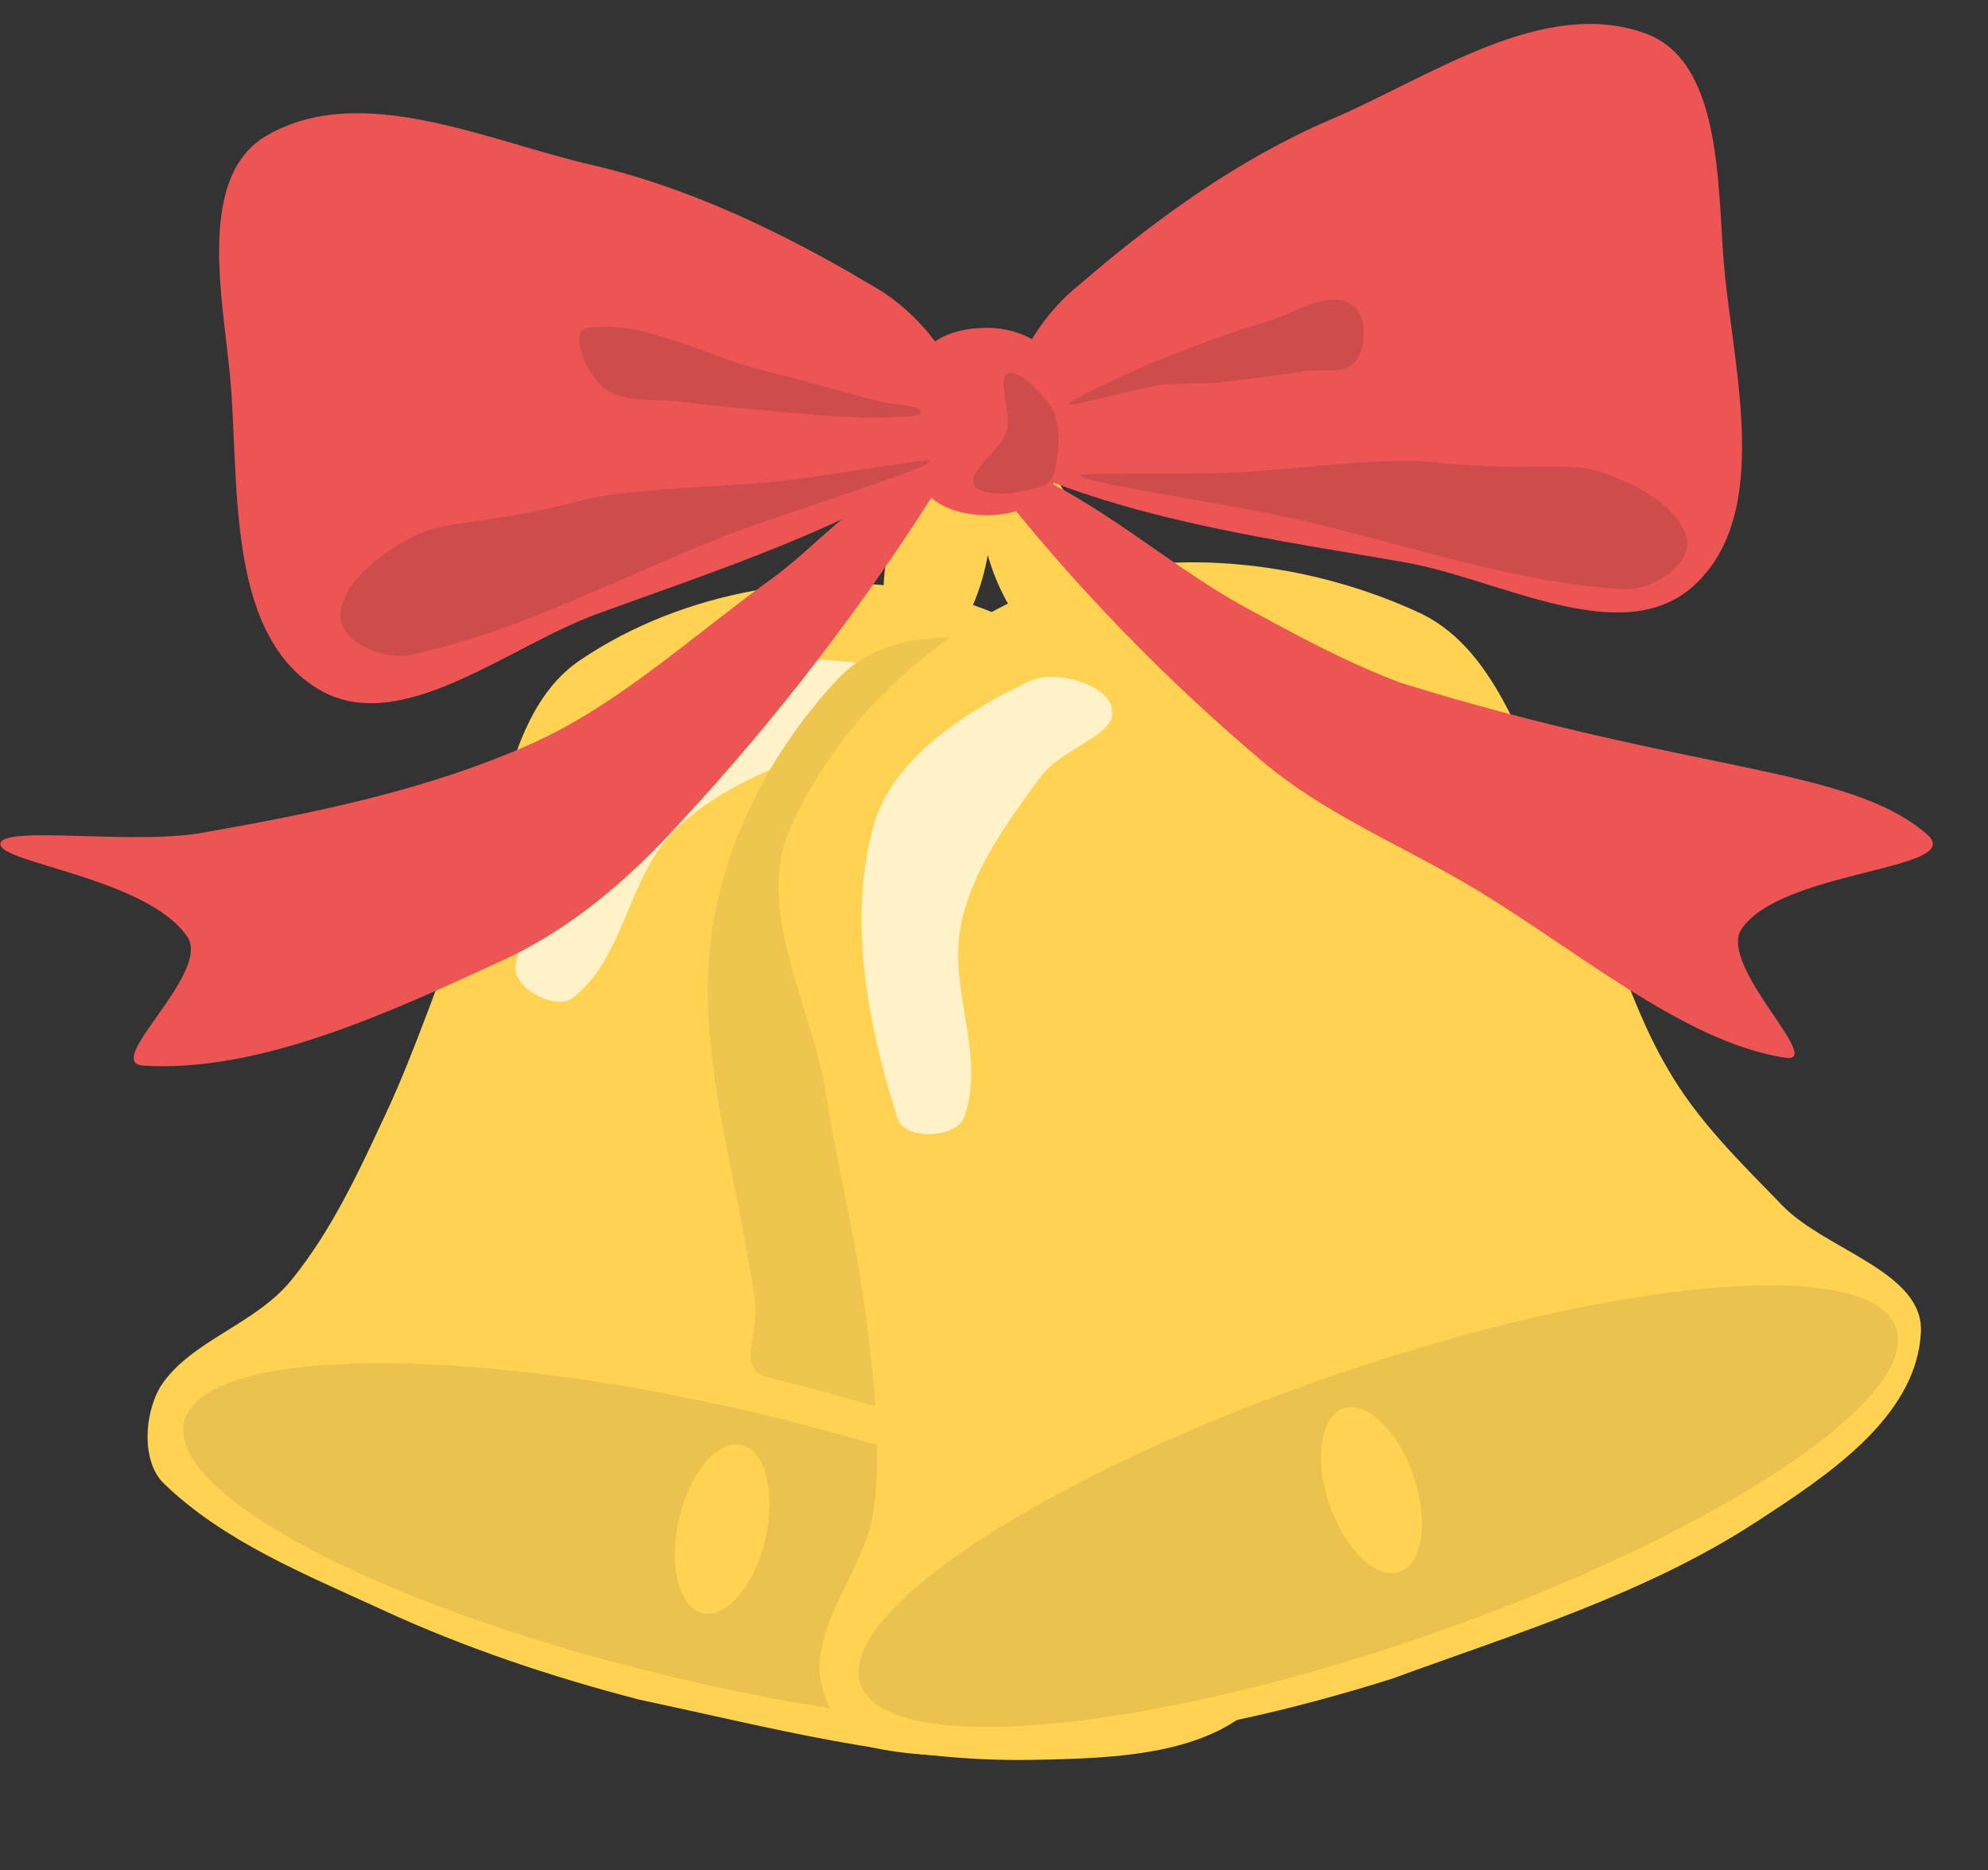 <svg version="1.1" width="101" height="95" xmlns="http://www.w3.org/2000/svg" xmlns:xlink="http://www.w3.org/1999/xlink">
  <rect width="100%" height="100%" fill="#333333" stroke="none"/>
  <!-- Exported by Scratch - http://scratch.mit.edu/ -->
  <g id="ID0.25774545641615987">
    <path id="ID0.8359734453260899" fill="#FFD351" stroke="none" stroke-linecap="round" d="M 244 126.500 C 256.408 126.689 269.027 133.011 277.750 141.500 C 283.830 147.722 282.855 158.026 284.250 166.500 C 285.707 175.357 284.540 184.460 286.250 193 C 287.400 199.098 290.184 204.512 292.750 210 C 295.471 215.823 304.426 221.184 301.750 227 C 298.426 234.798 288.037 237.423 279.750 239.500 C 266.794 242.745 253.102 242.240 239.750 242.500 C 230.504 242.256 221.267 241.375 212.250 239.500 C 203.872 237.766 195.052 236.402 187.750 232 C 185.136 230.396 184.222 225.733 185.250 222.500 C 187.161 217.282 193.156 214.297 195.750 209 C 198.576 203.230 199.918 196.792 201.250 190.500 C 202.794 183.324 203.401 175.511 204.750 168 C 206.376 158.987 203.855 147.676 210.250 141 C 218.588 132.093 231.756 126.315 244 126.500 Z " transform="matrix(0.488, 0.113, -0.113, 0.488, -57.1, -59.1)"/>
    <path id="ID0.908154658973217" fill="#FFD351" stroke="none" d="M 243 112 C 244.379 112 245.629 113.205 246.535 115.151 C 247.440 117.097 248 119.784 248 122.750 C 248 125.716 247.440 128.403 246.535 130.349 C 245.629 132.295 244.379 133.500 243 133.500 C 241.621 133.500 240.371 132.295 239.465 130.349 C 238.560 128.403 238 125.716 238 122.750 C 238 119.784 238.560 117.097 239.465 115.151 C 240.371 113.205 241.621 112 243 112 Z " transform="matrix(0.488, 0.113, -0.113, 0.488, -57.1, -59.1)"/>
    <path id="ID0.7001172280870378" fill="#EAC24D" stroke="none" d="M 247 228 C 262.312 228 276.187 229.569 286.234 232.103 C 296.281 234.638 302.500 238.138 302.500 242 C 302.500 245.862 296.281 249.362 286.234 251.897 C 276.187 254.431 262.312 256 247 256 C 231.688 256 217.813 254.431 207.766 251.897 C 197.719 249.362 191.500 245.862 191.500 242 C 191.500 238.138 197.719 234.638 207.766 232.103 C 217.813 229.569 231.688 228 247 228 Z " transform="matrix(0.488, 0.113, -0.113, 0.488, -56.75, -67.5)"/>
    <path id="ID0.7265239926055074" fill="#FFD351" stroke="none" d="M 244 215 C 245.242 215 246.367 215.980 247.181 217.564 C 247.996 219.148 248.500 221.336 248.500 223.750 C 248.500 226.164 247.996 228.352 247.181 229.936 C 246.367 231.520 245.242 232.500 244 232.500 C 242.758 232.500 241.633 231.520 240.819 229.936 C 240.004 228.352 239.500 226.164 239.500 223.750 C 239.500 221.336 240.004 219.148 240.819 217.564 C 241.633 215.980 242.758 215 244 215 Z " transform="matrix(0.488, 0.113, -0.113, 0.488, -57.1, -59.1)"/>
    <path id="ID0.635630413889885" fill="#FFF1C8" stroke="none" stroke-linecap="round" d="M 219.250 142 C 223.185 136.426 231.702 134.265 238.750 133.500 C 241.995 133.151 246.477 136.746 245.750 139 C 245.477 141.496 239.742 140.965 236.750 143 C 232.096 146.204 227.159 149.650 224.250 154.500 C 220.854 160.168 222.314 167.911 218.250 173 C 216.995 174.933 211.689 173.522 211.750 171 C 211.994 161.030 213.517 150.161 219.250 142 Z " transform="matrix(0.488, 0.113, -0.113, 0.488, -57.8, -58.45)"/>
  </g>
  <path id="ID0.5902045234106481" fill="#EDC54F" stroke="none" stroke-linecap="round" d="M 268.750 168 C 278.989 169.592 289.603 173.001 297.341 179.633 C 302.812 184.325 307.224 192.077 306.500 199.250 C 304.862 215.480 303.885 235.738 290.750 245 C 278.693 253.822 260.703 245.838 246.250 242.500 C 242.637 241.666 245.159 238.166 244.750 235 C 243.152 222.692 238.746 210.085 240.250 198 C 241.462 188.247 246.487 178.632 253.250 171.500 C 257.054 167.493 263.617 166.756 268.750 168 Z " transform="matrix(0.501, 0, 0, 0.501, -84.25, -51.5)"/>
  <g id="ID0.25774545641615987">
    <path id="ID0.8359734453260899" fill="#FFD351" stroke="none" stroke-linecap="round" d="M 244 126.500 C 256.408 126.689 269.027 133.011 277.750 141.500 C 283.830 147.722 282.855 158.026 284.250 166.500 C 285.707 175.357 284.540 184.460 286.250 193 C 287.400 199.098 290.184 204.512 292.750 210 C 295.471 215.823 304.426 221.184 301.750 227 C 298.426 234.798 288.037 237.423 279.750 239.500 C 266.794 242.745 253.102 242.240 239.750 242.500 C 230.504 242.256 221.267 241.375 212.250 239.500 C 203.872 237.766 195.052 236.402 187.750 232 C 185.136 230.396 184.222 225.733 185.250 222.500 C 187.161 217.282 193.156 214.297 195.750 209 C 198.576 203.230 199.918 196.792 201.250 190.500 C 202.794 183.324 203.401 175.511 204.750 168 C 206.376 158.987 203.855 147.676 210.250 141 C 218.588 132.093 231.756 126.315 244 126.500 Z " transform="matrix(0.474, -0.163, 0.163, 0.474, -82.45, 9.4)"/>
    <path id="ID0.908154658973217" fill="#FFD351" stroke="none" d="M 243 112 C 244.379 112 245.629 113.205 246.535 115.151 C 247.440 117.097 248 119.784 248 122.750 C 248 125.716 247.440 128.403 246.535 130.349 C 245.629 132.295 244.379 133.500 243 133.500 C 241.621 133.500 240.371 132.295 239.465 130.349 C 238.560 128.403 238 125.716 238 122.750 C 238 119.784 238.560 117.097 239.465 115.151 C 240.371 113.205 241.621 112 243 112 Z " transform="matrix(0.474, -0.163, 0.163, 0.474, -82.45, 9.4)"/>
    <path id="ID0.7001172280870378" fill="#EAC24D" stroke="none" d="M 247 228 C 262.312 228 276.187 229.569 286.234 232.103 C 296.281 234.638 302.500 238.138 302.500 242 C 302.500 245.862 296.281 249.362 286.234 251.897 C 276.187 254.431 262.312 256 247 256 C 231.688 256 217.813 254.431 207.766 251.897 C 197.719 249.362 191.500 245.862 191.500 242 C 191.500 238.138 197.719 234.638 207.766 232.103 C 217.813 229.569 231.688 228 247 228 Z " transform="matrix(0.474, -0.163, 0.163, 0.474, -86.5, 2.05)"/>
    <path id="ID0.7265239926055074" fill="#FFD351" stroke="none" d="M 244 215 C 245.242 215 246.367 215.980 247.181 217.564 C 247.996 219.148 248.500 221.336 248.500 223.750 C 248.500 226.164 247.996 228.352 247.181 229.936 C 246.367 231.520 245.242 232.500 244 232.500 C 242.758 232.500 241.633 231.520 240.819 229.936 C 240.004 228.352 239.500 226.164 239.500 223.750 C 239.500 221.336 240.004 219.148 240.819 217.564 C 241.633 215.980 242.758 215 244 215 Z " transform="matrix(0.474, -0.163, 0.163, 0.474, -82.45, 9.4)"/>
    <path id="ID0.635630413889885" fill="#FFF1C8" stroke="none" stroke-linecap="round" d="M 219.250 142 C 223.185 136.426 231.702 134.265 238.750 133.500 C 241.995 133.151 246.477 136.746 245.750 139 C 245.477 141.496 239.742 140.965 236.750 143 C 232.096 146.204 227.159 149.650 224.250 154.500 C 220.854 160.168 222.314 167.911 218.250 173 C 216.995 174.933 211.689 173.522 211.750 171 C 211.994 161.030 213.517 150.161 219.250 142 Z " transform="matrix(0.474, -0.163, 0.163, 0.474, -82.65, 10.25)"/>
  </g>
  <path id="ID0.5260033067315817" fill="#ED5555" stroke="none" stroke-linecap="round" d="M 260.750 100.500 C 263.256 100.500 265.816 101.450 267.289 103.284 C 269.740 111.245 268.964 113.781 267.289 116.716 C 266.012 118.670 263.256 119.500 260.750 119.500 C 258.244 119.500 255.492 118.687 254.211 116.716 C 253.439 108.774 252.706 106.253 254.211 103.284 C 255.363 101.240 258.244 100.500 260.750 100.500 Z " transform="matrix(0.501, 0, 0, 0.501, -80.5, -33.7)"/>
  <path id="ID0.7471598233096302" fill="#ED5555" stroke="none" stroke-linecap="round" d="M 217.250 84 C 226.860 86.223 236.416 90.743 245.250 96 C 248.883 97.952 252.278 101.392 254 105.250 C 255.151 107.872 256.752 111.706 254.250 113.500 C 243.044 120.876 229.892 125.074 217.750 129.500 C 208.529 132.857 197.576 142.239 189.250 137 C 179.973 131.162 181.501 115.697 180.500 105.250 C 179.701 97.117 177.176 85.090 184.250 81 C 193.803 75.476 206.499 81.523 217.250 84 Z " transform="matrix(0.501, 0, 0, 0.501, -78.75, -33.7)"/>
  <path id="ID0.7471598233096302" fill="#ED5555" stroke="none" stroke-linecap="round" d="M 217.250 84 C 226.860 86.223 236.416 90.743 245.250 96 C 248.883 97.952 252.278 101.392 254 105.250 C 255.151 107.872 256.752 111.706 254.250 113.500 C 243.044 120.876 229.892 125.074 217.750 129.500 C 208.529 132.857 197.576 142.239 189.250 137 C 179.973 131.162 181.501 115.697 180.500 105.250 C 179.701 97.117 177.176 85.090 184.250 81 C 193.803 75.476 206.499 81.523 217.250 84 Z " transform="matrix(-0.493, 0.088, 0.088, 0.493, 167.3, -54.45)"/>
  <path id="ID0.45237939758226275" fill="#ED5555" stroke="none" stroke-linecap="round" d="M 287.250 129 C 292.388 131.783 297.380 134.494 302.750 136.500 C 332.471 145.726 348.408 144.927 356.250 152 C 359.734 155.492 341.228 155.479 337.250 161.500 C 334.941 165.234 345.778 175.077 341.750 174.500 C 331.171 172.962 319.609 162.725 308.750 156.500 C 301.910 152.578 294.689 149.505 288.750 144.500 C 278.902 136.199 269.452 126.500 261.250 116 C 259.257 113.645 263.841 114.594 265.750 115.500 C 273.383 119.121 279.832 124.974 287.250 129 Z " transform="matrix(0.501, 0, 0, 0.501, -80.5, -33.7)"/>
  <path id="ID0.45237939758226275" fill="#ED5555" stroke="none" stroke-linecap="round" d="M 278.250 125.300 C 286.177 131.038 293.595 137.907 302.250 141.800 C 312.636 146.475 324.108 148.834 335.250 150.800 C 342.194 152.250 356.006 150.060 356.250 152 C 356.487 153.953 341.228 155.479 337.250 161.500 C 334.941 165.234 345.994 174.233 341.750 174.500 C 329.986 175.244 316.751 169.099 305.250 163.800 C 298.248 160.576 292.286 155.388 287.250 149.800 C 277.522 139.348 268.775 127.896 261.250 116 C 259.370 113.032 264.413 114.783 265.750 115.500 C 270.598 118.093 274.016 122.276 278.250 125.300 Z " transform="matrix(-0.501, 0, 0, 0.501, 178.5, -33.3)"/>
  <path id="ID0.6422125343233347" fill="#CF4C4C" stroke="none" stroke-linecap="round" d="M 304.500 114 C 316.653 115.280 319.162 113.876 323.233 115.172 C 326.668 116.341 331.091 118.693 331.750 122 C 332.091 124.595 328.240 127.176 325.250 127 C 313.354 126.278 301.868 121.924 290.250 119.500 C 283.602 118.113 270.665 116.201 270.250 115.500 C 269.507 115.083 280.551 115.418 285.767 115.172 C 292.009 114.882 298.248 113.871 304.500 114 Z " transform="matrix(0.501, 0, 0, 0.501, -80.5, -33.7)"/>
  <path id="ID0.6422125343233347" fill="#CF4C4C" stroke="none" stroke-linecap="round" d="M 304.500 114 C 316.653 115.280 319.162 113.876 323.233 115.172 C 326.668 116.341 331.091 118.693 331.750 122 C 332.091 124.595 328.240 127.176 325.250 127 C 313.354 126.278 301.868 121.924 290.250 119.500 C 283.602 118.113 270.665 116.201 270.250 115.500 C 269.507 115.083 280.551 115.418 285.767 115.172 C 292.009 114.882 298.248 113.871 304.500 114 Z " transform="matrix(-0.495, 0.075, 0.075, 0.495, 172.35, -54)"/>
  <path id="ID0.49886151449754834" fill="#CF4C4C" stroke="none" stroke-linecap="round" d="M 263.312 106.149 C 264.371 105.574 266.704 107.941 267.750 109.500 C 268.543 110.794 268.636 112.566 268.438 114.101 C 268.278 115.335 268.135 117.081 267 117.500 C 264.804 118.277 260.993 118.830 260 117.500 C 259.122 116.082 262.701 113.927 263.250 112 C 263.827 110.129 262.230 106.744 263.312 106.149 Z " transform="matrix(0.501, 0, 0, 0.501, -80.75, -34.2)"/>
  <path id="ID0.14775708736851811" fill="#CF4C4C" stroke="none" stroke-linecap="round" d="M 237.500 104.750 C 241.673 105.779 245.791 106.992 249.750 108 C 251.067 108.333 252.970 108.224 253.750 108.875 C 254.148 109.216 252.823 109.597 252 109.500 C 248.758 109.730 245.538 109.538 242.250 109.250 C 238.003 108.878 233.854 108.561 229.500 108 C 226.811 107.657 223.513 108.202 221.500 106.500 C 219.932 105.173 217.876 100.787 220 100.500 C 225.833 99.726 231.766 103.281 237.500 104.750 Z " transform="matrix(0.501, 0, 0, 0.501, -80.35, -33.7)"/>
  <path id="ID0.04848654009401798" fill="#CF4C4C" stroke="none" stroke-linecap="round" d="M 289.500 99.750 C 291.918 99.021 295.054 96.805 297.500 98 C 299.324 98.896 299.316 102.175 298.250 103.750 C 297.374 105.299 294.930 104.622 293.233 104.864 C 290.413 105.268 287.579 105.673 284.750 106 C 282.534 106.240 280.508 106.074 278.500 106.250 C 275.248 106.825 268.996 108.603 269 108.250 C 269.004 107.897 275.074 105.033 278.250 103.750 C 281.842 102.297 285.694 100.901 289.500 99.750 Z " transform="matrix(0.501, 0, 0, 0.501, -80.5, -33.7)"/>
</svg>